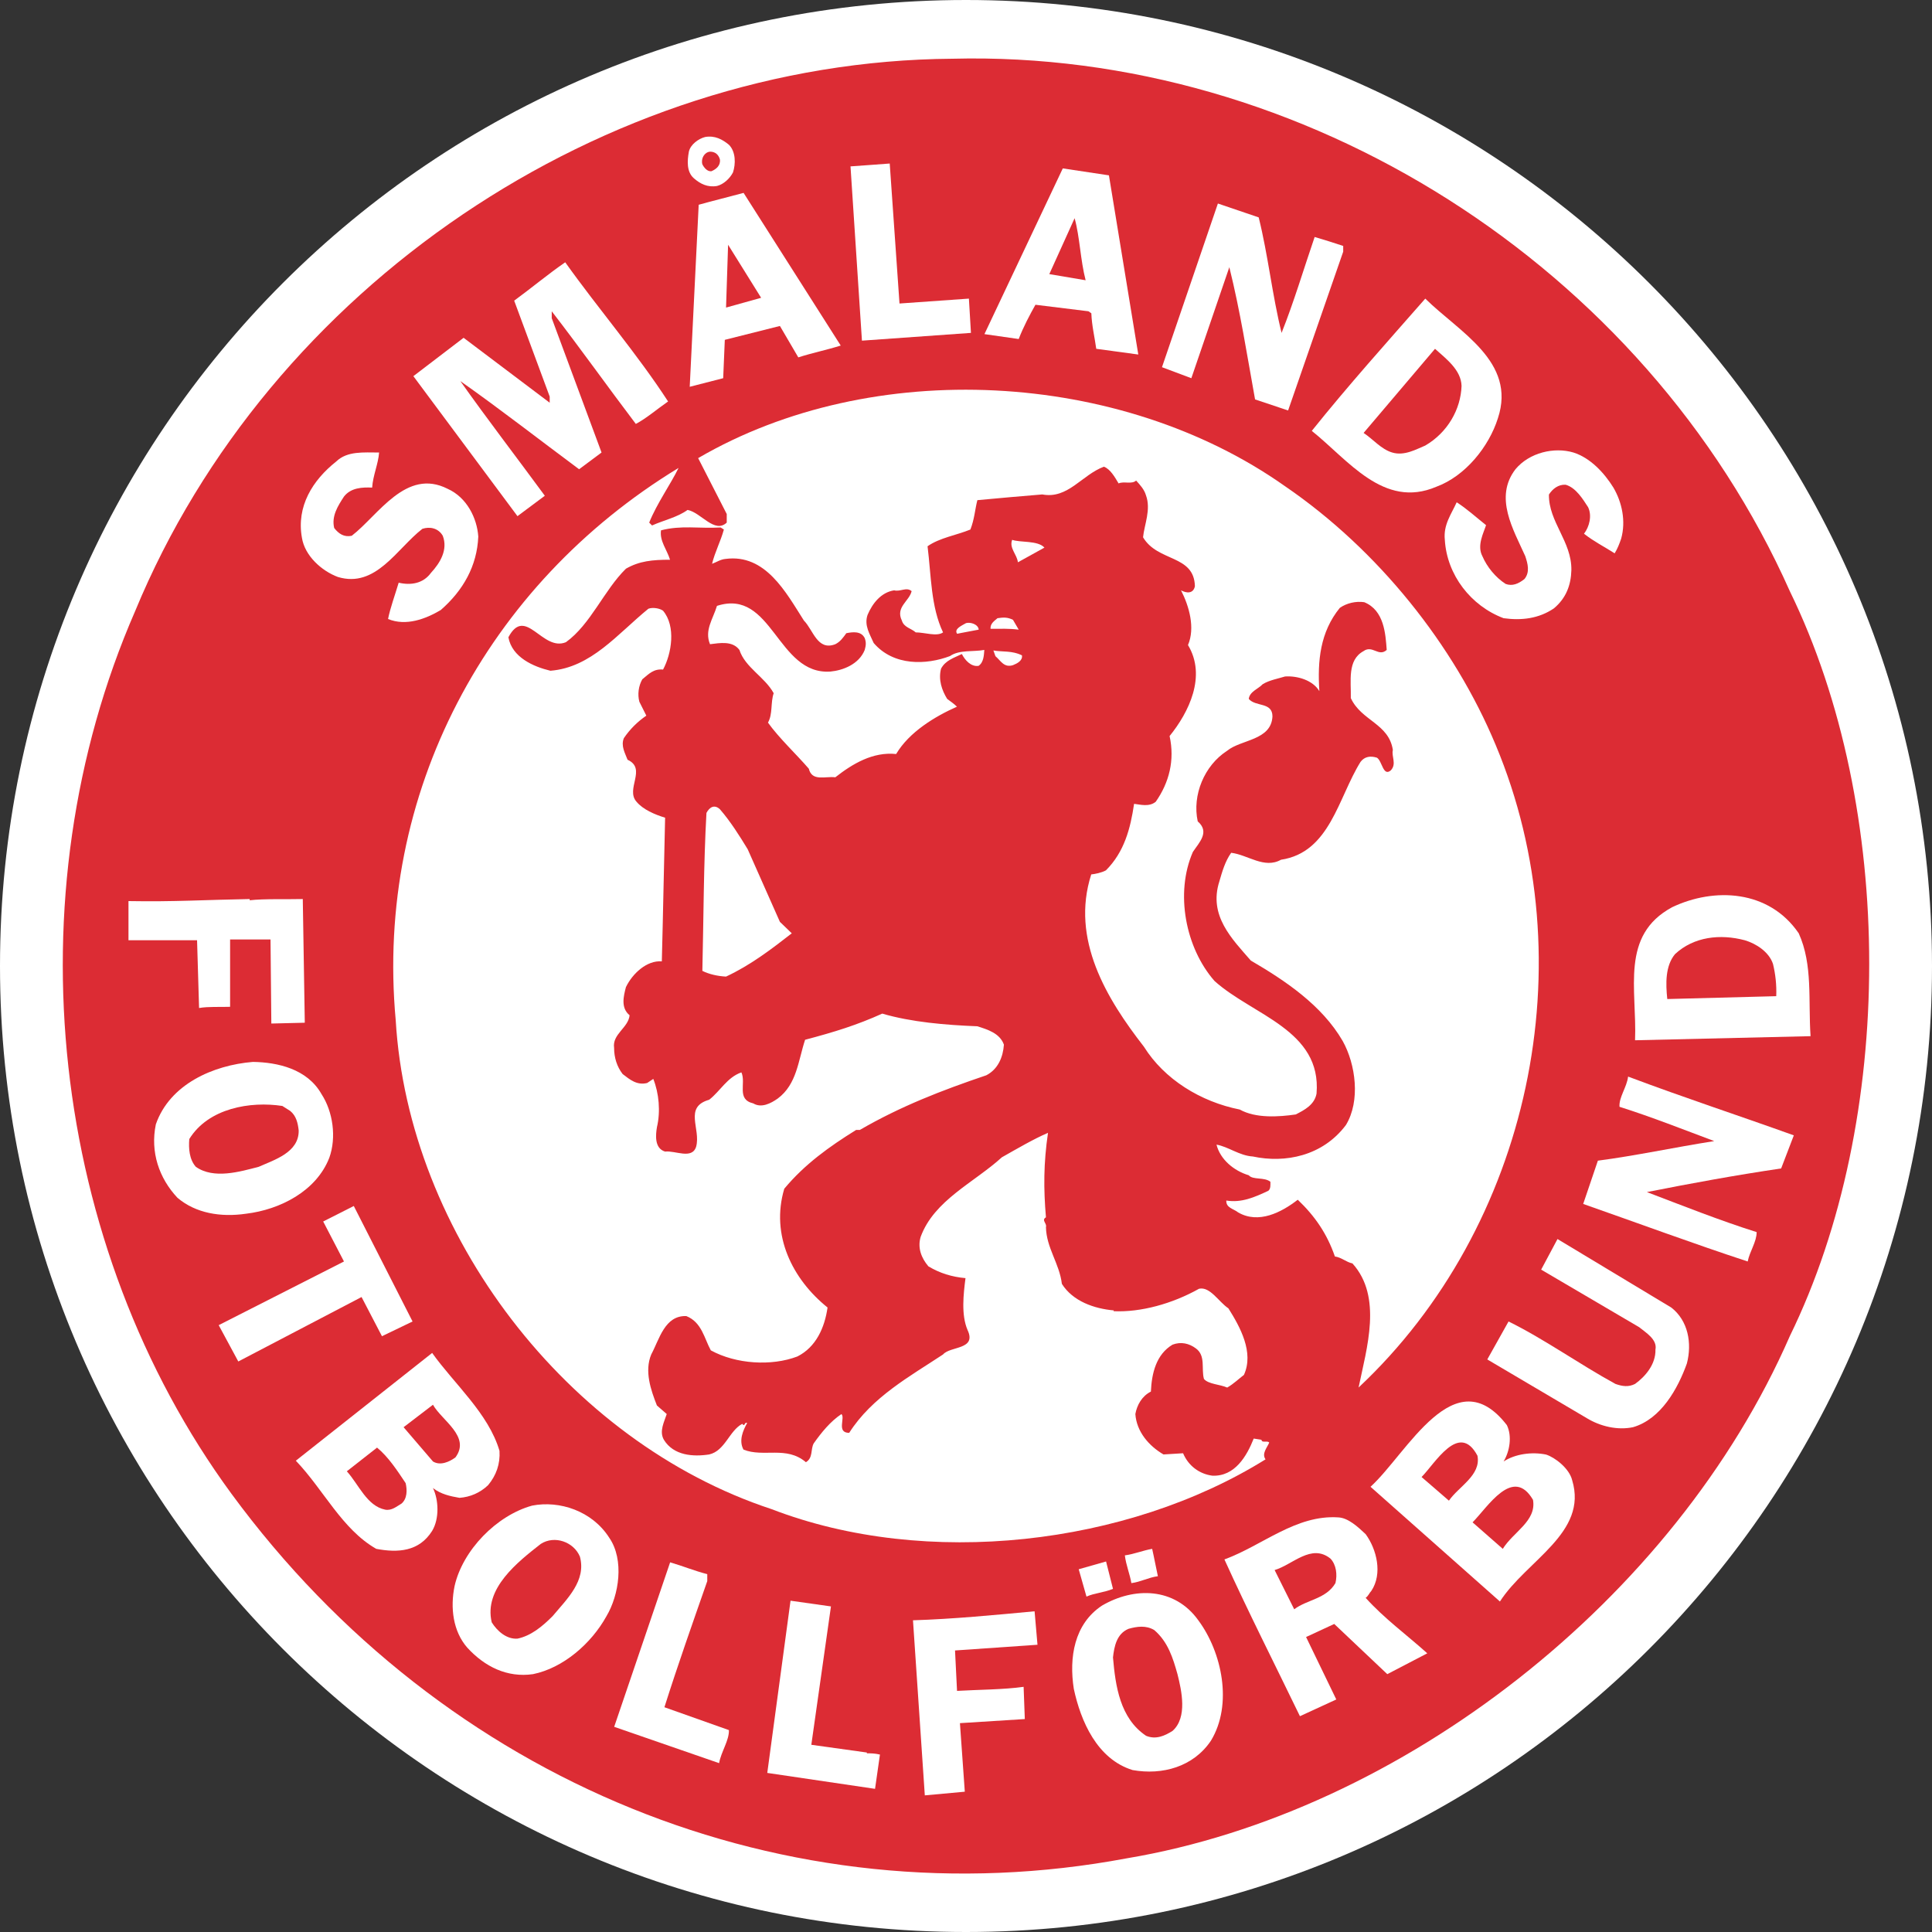 <svg width="50" height="50" viewBox="0 0 50 50" fill="none" xmlns="http://www.w3.org/2000/svg">
<rect x="0" y="0" width="50" height="50" fill="#333333" stroke="none"/>
<path d="M25 50C38.807 50 50 38.807 50 25C50 11.193 38.807 0 25 0C11.193 0 0 11.193 0 25C0 38.807 11.193 50 25 50Z" fill="white"/>
<path d="M46.323 15.305C49.059 20.914 49.059 28.974 46.323 34.573C43.344 41.397 36.277 46.901 29.157 48.094C20.379 49.742 11.485 46.14 5.992 38.661C1.291 32.249 0.266 23.227 3.499 15.812C6.963 7.435 15.594 1.583 24.647 1.52C33.72 1.287 42.563 6.865 46.323 15.305Z" fill="#DC2C34"/>
<path d="M18.864 3.746C19.043 3.925 19.043 4.242 18.969 4.464C18.885 4.623 18.726 4.77 18.557 4.813C18.314 4.855 18.124 4.76 17.955 4.612C17.765 4.443 17.786 4.158 17.828 3.925C17.871 3.735 18.082 3.587 18.251 3.545C18.505 3.502 18.695 3.608 18.864 3.746Z" fill="white"/>
<path d="M18.631 4.126C18.652 4.284 18.536 4.379 18.41 4.432C18.304 4.443 18.219 4.337 18.177 4.252C18.135 4.105 18.23 3.936 18.378 3.925C18.515 3.925 18.6 4.01 18.631 4.126Z" fill="#DC2C34"/>
<path d="M23.279 7.855L25.075 7.728L25.128 8.615L22.307 8.816L22.011 4.306C22.339 4.285 22.719 4.253 23.026 4.232L23.279 7.855Z" fill="white"/>
<path d="M29.459 9.175L28.371 9.027C28.329 8.721 28.255 8.425 28.244 8.108L28.17 8.056L26.797 7.887C26.649 8.151 26.481 8.468 26.364 8.774L25.477 8.647L27.505 4.358L28.699 4.538L29.459 9.175Z" fill="white"/>
<path d="M21.758 8.943C21.388 9.059 21.019 9.133 20.66 9.249L20.184 8.436L18.758 8.795L18.716 9.788L17.85 10.01L18.082 5.299C18.462 5.193 18.853 5.098 19.244 4.992L21.758 8.943Z" fill="white"/>
<path d="M32.575 5.626C32.819 6.608 32.924 7.633 33.167 8.615C33.484 7.823 33.737 6.968 34.023 6.133C34.276 6.207 34.509 6.281 34.762 6.365V6.513L33.336 10.623L32.481 10.337C32.269 9.165 32.1 8.066 31.815 6.915L30.832 9.788L30.072 9.503L31.519 5.267L32.575 5.626Z" fill="white"/>
<path d="M28.096 7.253L27.156 7.094L27.811 5.647C27.948 6.144 27.959 6.725 28.096 7.253Z" fill="#DC2C34"/>
<path d="M18.79 7.96L18.843 6.334L19.698 7.707L18.79 7.96Z" fill="#DC2C34"/>
<path d="M14.628 6.788C15.494 8.003 16.487 9.154 17.29 10.39C17.015 10.58 16.719 10.834 16.455 10.971C15.726 10.01 15.029 9.027 14.279 8.056V8.235L15.568 11.711L14.987 12.144C13.962 11.383 12.948 10.591 11.913 9.862C12.6 10.834 13.371 11.837 14.1 12.83L13.392 13.358L10.698 9.735L11.998 8.742L14.226 10.422V10.263L13.307 7.781C13.741 7.464 14.184 7.094 14.628 6.788Z" fill="white"/>
<path d="M38.766 10.823C38.533 11.563 37.92 12.323 37.17 12.598C35.808 13.179 34.889 11.901 33.949 11.151C34.879 9.989 35.903 8.848 36.886 7.728C37.762 8.594 39.251 9.355 38.766 10.823Z" fill="white"/>
<path d="M37.825 9.989C37.804 10.591 37.466 11.193 36.885 11.531C36.653 11.626 36.346 11.806 36.03 11.711C35.744 11.626 35.543 11.373 35.29 11.204L37.138 9.027C37.434 9.292 37.814 9.577 37.825 9.989Z" fill="#DC2C34"/>
<path d="M38.709 19.282C41.064 24.901 39.596 31.747 35.16 35.909C35.371 34.884 35.783 33.563 35.001 32.697C34.843 32.666 34.715 32.539 34.547 32.518C34.346 31.937 34.04 31.482 33.586 31.049C33.163 31.377 32.572 31.683 32.043 31.377C31.927 31.282 31.726 31.261 31.737 31.07C32.127 31.134 32.466 30.986 32.825 30.817C32.888 30.764 32.878 30.669 32.878 30.584C32.719 30.458 32.424 30.542 32.318 30.416C31.927 30.299 31.578 30.003 31.483 29.623C31.789 29.676 32.075 29.909 32.424 29.93C33.258 30.109 34.23 29.919 34.832 29.116C35.212 28.493 35.086 27.542 34.748 26.94C34.209 26.011 33.258 25.377 32.371 24.859C31.885 24.299 31.272 23.697 31.557 22.81C31.631 22.556 31.705 22.292 31.863 22.07C32.297 22.123 32.719 22.493 33.152 22.25C34.42 22.06 34.631 20.644 35.212 19.715C35.318 19.578 35.466 19.556 35.635 19.609C35.772 19.694 35.793 20.106 35.994 19.937C36.152 19.768 36.005 19.578 36.047 19.409C35.941 18.722 35.233 18.659 34.959 18.067C34.969 17.623 34.863 17.084 35.286 16.852C35.519 16.683 35.677 17.011 35.888 16.82C35.857 16.409 35.825 15.796 35.307 15.585C35.096 15.553 34.853 15.606 34.674 15.732C34.167 16.356 34.093 17.095 34.145 17.887C33.976 17.602 33.575 17.486 33.258 17.507C33.089 17.56 32.846 17.602 32.677 17.708C32.572 17.824 32.339 17.898 32.318 18.088C32.498 18.299 32.931 18.162 32.931 18.542C32.899 19.166 32.117 19.134 31.758 19.43C31.166 19.81 30.85 20.581 30.997 21.257C31.314 21.532 31.04 21.796 30.871 22.049C30.406 23.116 30.681 24.532 31.431 25.387C32.413 26.275 34.209 26.655 34.072 28.303C34.019 28.588 33.766 28.725 33.533 28.842C33.1 28.905 32.498 28.947 32.086 28.715C31.072 28.514 30.132 27.933 29.604 27.088C28.642 25.852 27.702 24.31 28.241 22.63C28.336 22.62 28.505 22.588 28.621 22.525C29.096 22.049 29.255 21.447 29.35 20.803C29.519 20.824 29.741 20.887 29.91 20.75C30.259 20.253 30.406 19.672 30.269 19.049C30.766 18.437 31.23 17.497 30.745 16.694C30.935 16.25 30.776 15.69 30.565 15.278C30.703 15.352 30.882 15.373 30.924 15.172C30.903 14.349 29.963 14.549 29.582 13.905C29.614 13.578 29.794 13.187 29.657 12.817C29.614 12.669 29.509 12.553 29.403 12.437C29.287 12.542 29.086 12.447 28.949 12.511C28.854 12.352 28.737 12.141 28.569 12.078C27.998 12.289 27.639 12.922 26.974 12.796C26.467 12.838 25.854 12.891 25.294 12.944C25.23 13.197 25.22 13.43 25.114 13.704C24.755 13.852 24.322 13.915 24.005 14.137C24.1 14.898 24.089 15.701 24.406 16.366C24.248 16.482 23.931 16.366 23.699 16.366C23.583 16.261 23.393 16.239 23.34 16.06C23.171 15.711 23.53 15.563 23.593 15.299C23.456 15.183 23.308 15.32 23.139 15.278C22.801 15.331 22.579 15.616 22.453 15.912C22.357 16.187 22.516 16.419 22.611 16.641C23.129 17.243 23.974 17.211 24.586 16.979C24.829 16.81 25.199 16.873 25.474 16.82C25.463 16.947 25.463 17.137 25.326 17.232C25.125 17.264 24.967 17.074 24.893 16.926C24.703 17.021 24.47 17.084 24.354 17.306C24.28 17.592 24.376 17.866 24.513 18.088C24.597 18.151 24.692 18.215 24.766 18.289C24.196 18.542 23.53 18.944 23.192 19.514C22.59 19.451 22.062 19.768 21.618 20.116C21.354 20.084 21.016 20.232 20.932 19.894C20.615 19.525 20.161 19.102 19.875 18.701C20.002 18.479 19.939 18.183 20.023 17.94C19.791 17.518 19.284 17.275 19.136 16.82C18.956 16.578 18.629 16.641 18.375 16.672C18.227 16.313 18.449 16.028 18.555 15.68C19.992 15.215 20.108 17.475 21.492 17.38C21.819 17.349 22.231 17.19 22.379 16.82C22.41 16.704 22.421 16.63 22.379 16.514C22.284 16.324 22.062 16.356 21.903 16.387C21.819 16.503 21.745 16.609 21.618 16.672C21.153 16.852 21.047 16.303 20.805 16.06C20.34 15.331 19.812 14.328 18.776 14.465C18.65 14.475 18.544 14.549 18.428 14.591C18.502 14.285 18.65 14.011 18.734 13.704L18.65 13.651C18.079 13.683 17.636 13.588 17.107 13.725C17.065 14 17.266 14.232 17.34 14.486C16.886 14.486 16.547 14.518 16.199 14.718C15.629 15.278 15.29 16.155 14.646 16.62C14.034 16.873 13.6 15.659 13.157 16.493C13.252 17.011 13.801 17.253 14.245 17.359C15.301 17.275 15.977 16.409 16.78 15.754C16.896 15.711 17.076 15.743 17.16 15.806C17.498 16.208 17.382 16.916 17.16 17.328C16.917 17.306 16.801 17.433 16.622 17.581C16.526 17.75 16.495 17.972 16.547 18.162L16.727 18.521C16.495 18.68 16.305 18.87 16.146 19.102C16.062 19.303 16.178 19.493 16.241 19.662C16.748 19.894 16.178 20.422 16.474 20.75C16.643 20.951 16.938 21.078 17.213 21.162C17.181 22.461 17.16 23.676 17.128 24.88C16.738 24.849 16.368 25.197 16.199 25.546C16.136 25.789 16.062 26.084 16.294 26.275C16.262 26.602 15.84 26.761 15.893 27.12C15.893 27.373 15.967 27.606 16.114 27.796C16.305 27.944 16.484 28.092 16.748 28.028L16.907 27.922C17.055 28.292 17.097 28.768 17.002 29.169C16.97 29.36 16.928 29.719 17.213 29.803C17.477 29.771 17.91 30.014 18.016 29.676C18.143 29.211 17.688 28.651 18.354 28.461C18.639 28.239 18.819 27.88 19.188 27.753C19.315 28.039 19.051 28.451 19.495 28.556C19.706 28.683 19.949 28.556 20.128 28.43C20.625 28.06 20.657 27.447 20.836 26.909C21.597 26.708 22.178 26.528 22.833 26.232C23.583 26.454 24.481 26.528 25.294 26.56C25.558 26.644 25.875 26.739 25.981 27.035C25.959 27.352 25.833 27.669 25.526 27.828C24.375 28.218 23.308 28.63 22.252 29.243H22.156C21.459 29.676 20.825 30.13 20.297 30.764C19.938 31.968 20.509 33.109 21.417 33.838C21.343 34.356 21.121 34.863 20.635 35.106C19.97 35.359 19.051 35.306 18.396 34.947C18.227 34.641 18.163 34.219 17.762 34.06C17.202 34.039 17.065 34.662 16.854 35.053C16.674 35.486 16.843 35.972 17.001 36.374L17.255 36.595C17.192 36.796 17.054 37.039 17.181 37.261C17.434 37.673 17.942 37.705 18.354 37.641C18.765 37.547 18.871 37.029 19.209 36.849C19.283 36.944 19.262 36.786 19.336 36.828C19.23 37.018 19.114 37.282 19.241 37.515C19.759 37.726 20.35 37.409 20.857 37.842C21.047 37.726 20.973 37.515 21.058 37.356C21.259 37.071 21.491 36.786 21.776 36.596C21.882 36.691 21.639 37.082 21.977 37.082C22.568 36.152 23.561 35.613 24.406 35.053C24.596 34.832 25.283 34.937 25.04 34.42C24.872 34.029 24.934 33.49 24.987 33.078C24.639 33.047 24.322 32.951 24.026 32.772C23.847 32.561 23.741 32.297 23.826 32.011C24.174 31.061 25.209 30.606 25.928 29.951C26.319 29.73 26.752 29.476 27.122 29.318C27.006 30.11 27.006 30.765 27.069 31.504C26.942 31.578 27.101 31.663 27.069 31.758C27.08 32.297 27.418 32.698 27.481 33.226C27.766 33.68 28.326 33.87 28.823 33.913V33.934C29.52 33.965 30.334 33.744 31.031 33.353C31.316 33.289 31.538 33.691 31.791 33.86C32.097 34.346 32.457 35.001 32.193 35.582C32.066 35.677 31.928 35.814 31.76 35.91C31.57 35.825 31.274 35.825 31.158 35.687C31.084 35.423 31.211 35.085 30.947 34.895C30.777 34.769 30.566 34.715 30.344 34.8C29.922 35.053 29.806 35.539 29.785 36.014C29.552 36.131 29.425 36.363 29.383 36.595C29.414 37.05 29.731 37.419 30.111 37.641L30.618 37.61C30.756 37.937 31.041 38.148 31.379 38.191C31.96 38.212 32.266 37.684 32.446 37.23L32.646 37.261C32.657 37.356 32.805 37.272 32.847 37.335C32.794 37.462 32.646 37.62 32.752 37.768C29.17 39.997 23.973 40.599 19.97 39.057C14.678 37.314 10.568 31.937 10.241 26.402C9.702 20.529 12.597 15.131 17.561 12.11C17.35 12.543 17.001 13.028 16.801 13.525L16.875 13.599C17.181 13.462 17.53 13.388 17.794 13.197C18.142 13.261 18.491 13.821 18.808 13.525V13.303L18.068 11.856C22.579 9.226 29.001 9.574 33.259 12.585C35.667 14.232 37.632 16.694 38.709 19.282Z" fill="white"/>
<path d="M41.755 12.619C41.977 12.999 42.082 13.485 41.956 13.939C41.913 14.066 41.86 14.204 41.787 14.32C41.523 14.151 41.248 14.013 40.994 13.813C41.132 13.633 41.206 13.348 41.1 13.126C40.963 12.915 40.783 12.619 40.519 12.545C40.329 12.534 40.181 12.651 40.086 12.799C40.076 13.506 40.678 14.013 40.667 14.753C40.657 15.144 40.53 15.482 40.213 15.746C39.822 16.01 39.379 16.063 38.913 15.999C38.068 15.682 37.445 14.88 37.392 13.971C37.35 13.58 37.561 13.306 37.699 12.999C37.963 13.168 38.206 13.39 38.459 13.591C38.396 13.791 38.217 14.119 38.364 14.394C38.481 14.668 38.702 14.943 38.966 15.112C39.136 15.175 39.294 15.112 39.453 14.985C39.6 14.806 39.537 14.584 39.474 14.394C39.167 13.707 38.66 12.873 39.22 12.144C39.58 11.711 40.224 11.563 40.72 11.711C41.153 11.848 41.512 12.228 41.755 12.619Z" fill="white"/>
<path d="M9.811 11.711C9.79 12.006 9.652 12.302 9.631 12.619C9.378 12.608 9.082 12.619 8.902 12.851C8.744 13.094 8.575 13.358 8.649 13.665C8.765 13.813 8.902 13.908 9.103 13.866C9.79 13.337 10.508 12.101 11.586 12.651C12.082 12.873 12.346 13.411 12.378 13.887C12.346 14.647 11.987 15.281 11.406 15.788C11.015 16.02 10.508 16.211 10.043 16.02C10.096 15.746 10.223 15.397 10.318 15.08C10.635 15.154 10.952 15.101 11.152 14.827C11.395 14.563 11.596 14.225 11.459 13.866C11.343 13.665 11.121 13.623 10.931 13.686C10.265 14.204 9.726 15.228 8.744 14.932C8.321 14.774 7.888 14.383 7.814 13.918C7.667 13.105 8.089 12.429 8.702 11.943C8.987 11.668 9.409 11.711 9.811 11.711Z" fill="white"/>
<path d="M27.03 14.172C26.797 14.299 26.554 14.436 26.343 14.552C26.322 14.351 26.111 14.182 26.195 13.971C26.395 14.045 26.86 13.982 27.03 14.172Z" fill="white"/>
<path d="M26.216 16.041L26.364 16.295C26.1 16.263 25.91 16.274 25.635 16.274C25.625 16.137 25.73 16.073 25.815 15.999C25.962 15.978 26.068 15.968 26.216 16.041Z" fill="white"/>
<path d="M25.329 16.295L24.769 16.401C24.684 16.274 24.895 16.189 25.001 16.126C25.118 16.094 25.318 16.158 25.329 16.295Z" fill="white"/>
<path d="M26.448 16.961C26.47 17.098 26.322 17.172 26.216 17.214C25.983 17.288 25.899 17.098 25.762 16.982L25.709 16.834C25.952 16.876 26.195 16.834 26.448 16.961Z" fill="white"/>
<path d="M19.35 21.978L20.184 23.858L20.491 24.154C19.962 24.566 19.424 24.978 18.79 25.274C18.568 25.263 18.346 25.211 18.177 25.126C18.209 23.795 18.209 22.348 18.283 21.038C18.367 20.88 18.494 20.816 18.631 20.943C18.906 21.26 19.138 21.63 19.35 21.978Z" fill="white"/>
<path d="M46.551 24.154C46.92 24.968 46.794 25.887 46.857 26.816L42.315 26.922C42.368 25.601 41.924 24.207 43.276 23.478C44.364 22.961 45.78 23.024 46.551 24.154Z" fill="white"/>
<path d="M7.888 26.468L7.022 26.489L7.001 24.313H5.955V26.056C5.691 26.066 5.406 26.045 5.152 26.087L5.1 24.334H3.325V23.32C4.519 23.341 5.29 23.288 6.462 23.267V23.299C6.821 23.256 7.466 23.277 7.836 23.267L7.888 26.468Z" fill="white"/>
<path d="M45.885 24.947C45.949 25.211 45.98 25.485 45.969 25.781L43.149 25.855C43.107 25.453 43.096 24.999 43.349 24.693C43.836 24.239 44.522 24.165 45.156 24.334C45.441 24.418 45.78 24.63 45.885 24.947Z" fill="#DC2C34"/>
<path d="M8.321 28.316C8.617 28.77 8.712 29.436 8.522 29.964C8.184 30.83 7.244 31.306 6.367 31.411C5.712 31.506 5.068 31.401 4.593 30.999C4.117 30.492 3.885 29.816 4.033 29.098C4.392 28.063 5.512 27.566 6.547 27.482C7.181 27.492 7.952 27.661 8.321 28.316Z" fill="white"/>
<path d="M46.424 29.383L46.096 30.239C44.892 30.418 43.794 30.619 42.621 30.851C43.54 31.2 44.491 31.58 45.462 31.887C45.462 32.14 45.283 32.383 45.23 32.647C43.846 32.193 42.389 31.654 40.973 31.158L41.353 30.038C42.325 29.911 43.297 29.7 44.364 29.531C43.572 29.235 42.748 28.908 41.913 28.644C41.892 28.401 42.103 28.137 42.135 27.862C43.625 28.422 44.924 28.844 46.424 29.383Z" fill="white"/>
<path d="M7.508 28.749C7.667 28.876 7.709 29.066 7.73 29.256C7.74 29.827 7.096 30.017 6.695 30.197C6.209 30.323 5.533 30.524 5.068 30.197C4.899 30.006 4.878 29.721 4.899 29.478C5.395 28.675 6.483 28.496 7.307 28.622L7.508 28.749Z" fill="#DC2C34"/>
<path d="M9.885 34.581L9.357 33.567L6.167 35.235L5.66 34.295L8.902 32.647L8.364 31.612L9.156 31.211L10.677 34.2L9.885 34.581Z" fill="white"/>
<path d="M43.255 33.841C43.688 34.179 43.794 34.76 43.656 35.288C43.424 35.932 42.991 36.724 42.262 36.936C41.861 37.02 41.417 36.915 41.068 36.703L38.491 35.182L39.041 34.2C39.949 34.644 40.879 35.309 41.808 35.816C41.988 35.88 42.146 35.901 42.315 35.816C42.579 35.626 42.853 35.309 42.843 34.928C42.896 34.664 42.589 34.485 42.421 34.347L39.885 32.858L40.308 32.066L43.255 33.841Z" fill="white"/>
<path d="M12.927 37.549C12.948 37.887 12.843 38.183 12.631 38.437C12.42 38.637 12.167 38.743 11.892 38.764C11.649 38.722 11.406 38.669 11.205 38.51C11.353 38.817 11.374 39.303 11.184 39.619C10.846 40.158 10.297 40.19 9.737 40.084C8.85 39.577 8.374 38.552 7.656 37.803L11.184 35.014C11.755 35.817 12.642 36.577 12.927 37.549Z" fill="white"/>
<path d="M38.998 36.883C39.136 37.169 39.072 37.559 38.913 37.823C39.22 37.623 39.653 37.57 40.012 37.644C40.244 37.718 40.614 38.003 40.688 38.309C41.1 39.672 39.505 40.38 38.818 41.447L35.469 38.478C36.42 37.612 37.645 35.13 38.998 36.883Z" fill="white"/>
<path d="M11.786 37.718C11.628 37.834 11.395 37.939 11.205 37.823L10.445 36.936L11.205 36.355C11.438 36.767 12.188 37.179 11.786 37.718Z" fill="#DC2C34"/>
<path d="M38.237 37.675C38.332 38.183 37.751 38.468 37.498 38.837L36.79 38.225C37.139 37.876 37.762 36.778 38.237 37.675Z" fill="#DC2C34"/>
<path d="M10.498 38.383C10.54 38.563 10.54 38.785 10.392 38.912C10.265 38.986 10.138 39.101 9.969 39.07C9.494 38.975 9.283 38.415 8.976 38.077L9.758 37.464C10.054 37.707 10.286 38.066 10.498 38.383Z" fill="#DC2C34"/>
<path d="M39.674 38.816C39.769 39.365 39.167 39.641 38.892 40.084L38.11 39.398C38.501 39.006 39.156 37.929 39.674 38.816Z" fill="#DC2C34"/>
<path d="M15.769 39.799C16.16 40.369 16.022 41.278 15.695 41.827C15.304 42.535 14.575 43.169 13.793 43.327C13.128 43.422 12.547 43.137 12.093 42.641C11.723 42.218 11.649 41.606 11.765 41.045C11.976 40.116 12.853 39.218 13.772 38.965C14.48 38.827 15.325 39.101 15.769 39.799Z" fill="white"/>
<path d="M35.343 39.704C35.628 40.094 35.787 40.728 35.49 41.172C35.438 41.225 35.417 41.299 35.343 41.352C35.829 41.891 36.399 42.303 36.938 42.788L35.903 43.327L34.53 42.028L33.801 42.366L34.583 43.982L33.642 44.415C32.988 43.063 32.312 41.732 31.688 40.358C32.671 39.999 33.537 39.197 34.635 39.27C34.889 39.281 35.142 39.514 35.343 39.704Z" fill="white"/>
<path d="M15.008 40.285C15.177 40.908 14.681 41.373 14.3 41.827C14.026 42.101 13.741 42.334 13.392 42.408C13.107 42.428 12.864 42.207 12.726 41.986C12.515 41.108 13.402 40.422 13.994 39.957C14.353 39.725 14.85 39.905 15.008 40.285Z" fill="#DC2C34"/>
<path d="M29.818 40.084C29.871 40.316 29.914 40.559 29.966 40.792C29.723 40.824 29.523 40.94 29.28 40.971C29.238 40.728 29.142 40.507 29.111 40.253C29.353 40.221 29.575 40.126 29.818 40.084Z" fill="white"/>
<path d="M34.434 40.338C34.582 40.496 34.614 40.75 34.561 40.971C34.318 41.383 33.832 41.394 33.494 41.648L32.987 40.633C33.452 40.496 33.938 39.936 34.434 40.338Z" fill="#DC2C34"/>
<path d="M28.804 41.119C28.582 41.214 28.329 41.225 28.118 41.32L27.917 40.612L28.625 40.411L28.804 41.119Z" fill="white"/>
<path d="M18.304 40.739V40.919C17.924 42.007 17.543 43.084 17.195 44.183L18.864 44.775C18.874 45.039 18.663 45.334 18.61 45.63L15.895 44.69L17.343 40.433C17.67 40.528 17.976 40.655 18.304 40.739Z" fill="white"/>
<path d="M31.012 41.933C31.624 42.757 31.91 44.109 31.339 45.049C30.885 45.725 30.082 45.947 29.311 45.809C28.392 45.525 27.969 44.542 27.79 43.707C27.663 42.894 27.801 42.028 28.519 41.553C29.353 41.066 30.399 41.077 31.012 41.933Z" fill="white"/>
<path d="M20.997 45.155L22.434 45.355V45.376C22.55 45.376 22.635 45.376 22.773 45.408L22.646 46.295L19.857 45.883L20.459 41.426L21.505 41.574L20.997 45.155Z" fill="white"/>
<path d="M26.85 42.566L24.716 42.714L24.768 43.76C25.318 43.728 25.973 43.728 26.491 43.655L26.522 44.489L24.843 44.595L24.969 46.369L23.934 46.464L23.628 41.933C24.663 41.901 25.762 41.795 26.775 41.7L26.85 42.566Z" fill="white"/>
<path d="M30.473 43.327C30.579 43.749 30.737 44.447 30.346 44.795C30.146 44.922 29.914 45.028 29.66 44.922C28.984 44.468 28.868 43.633 28.804 42.894C28.836 42.608 28.9 42.281 29.206 42.154C29.428 42.091 29.66 42.059 29.872 42.186C30.23 42.493 30.357 42.915 30.473 43.327Z" fill="#DC2C34"/>
</svg>
